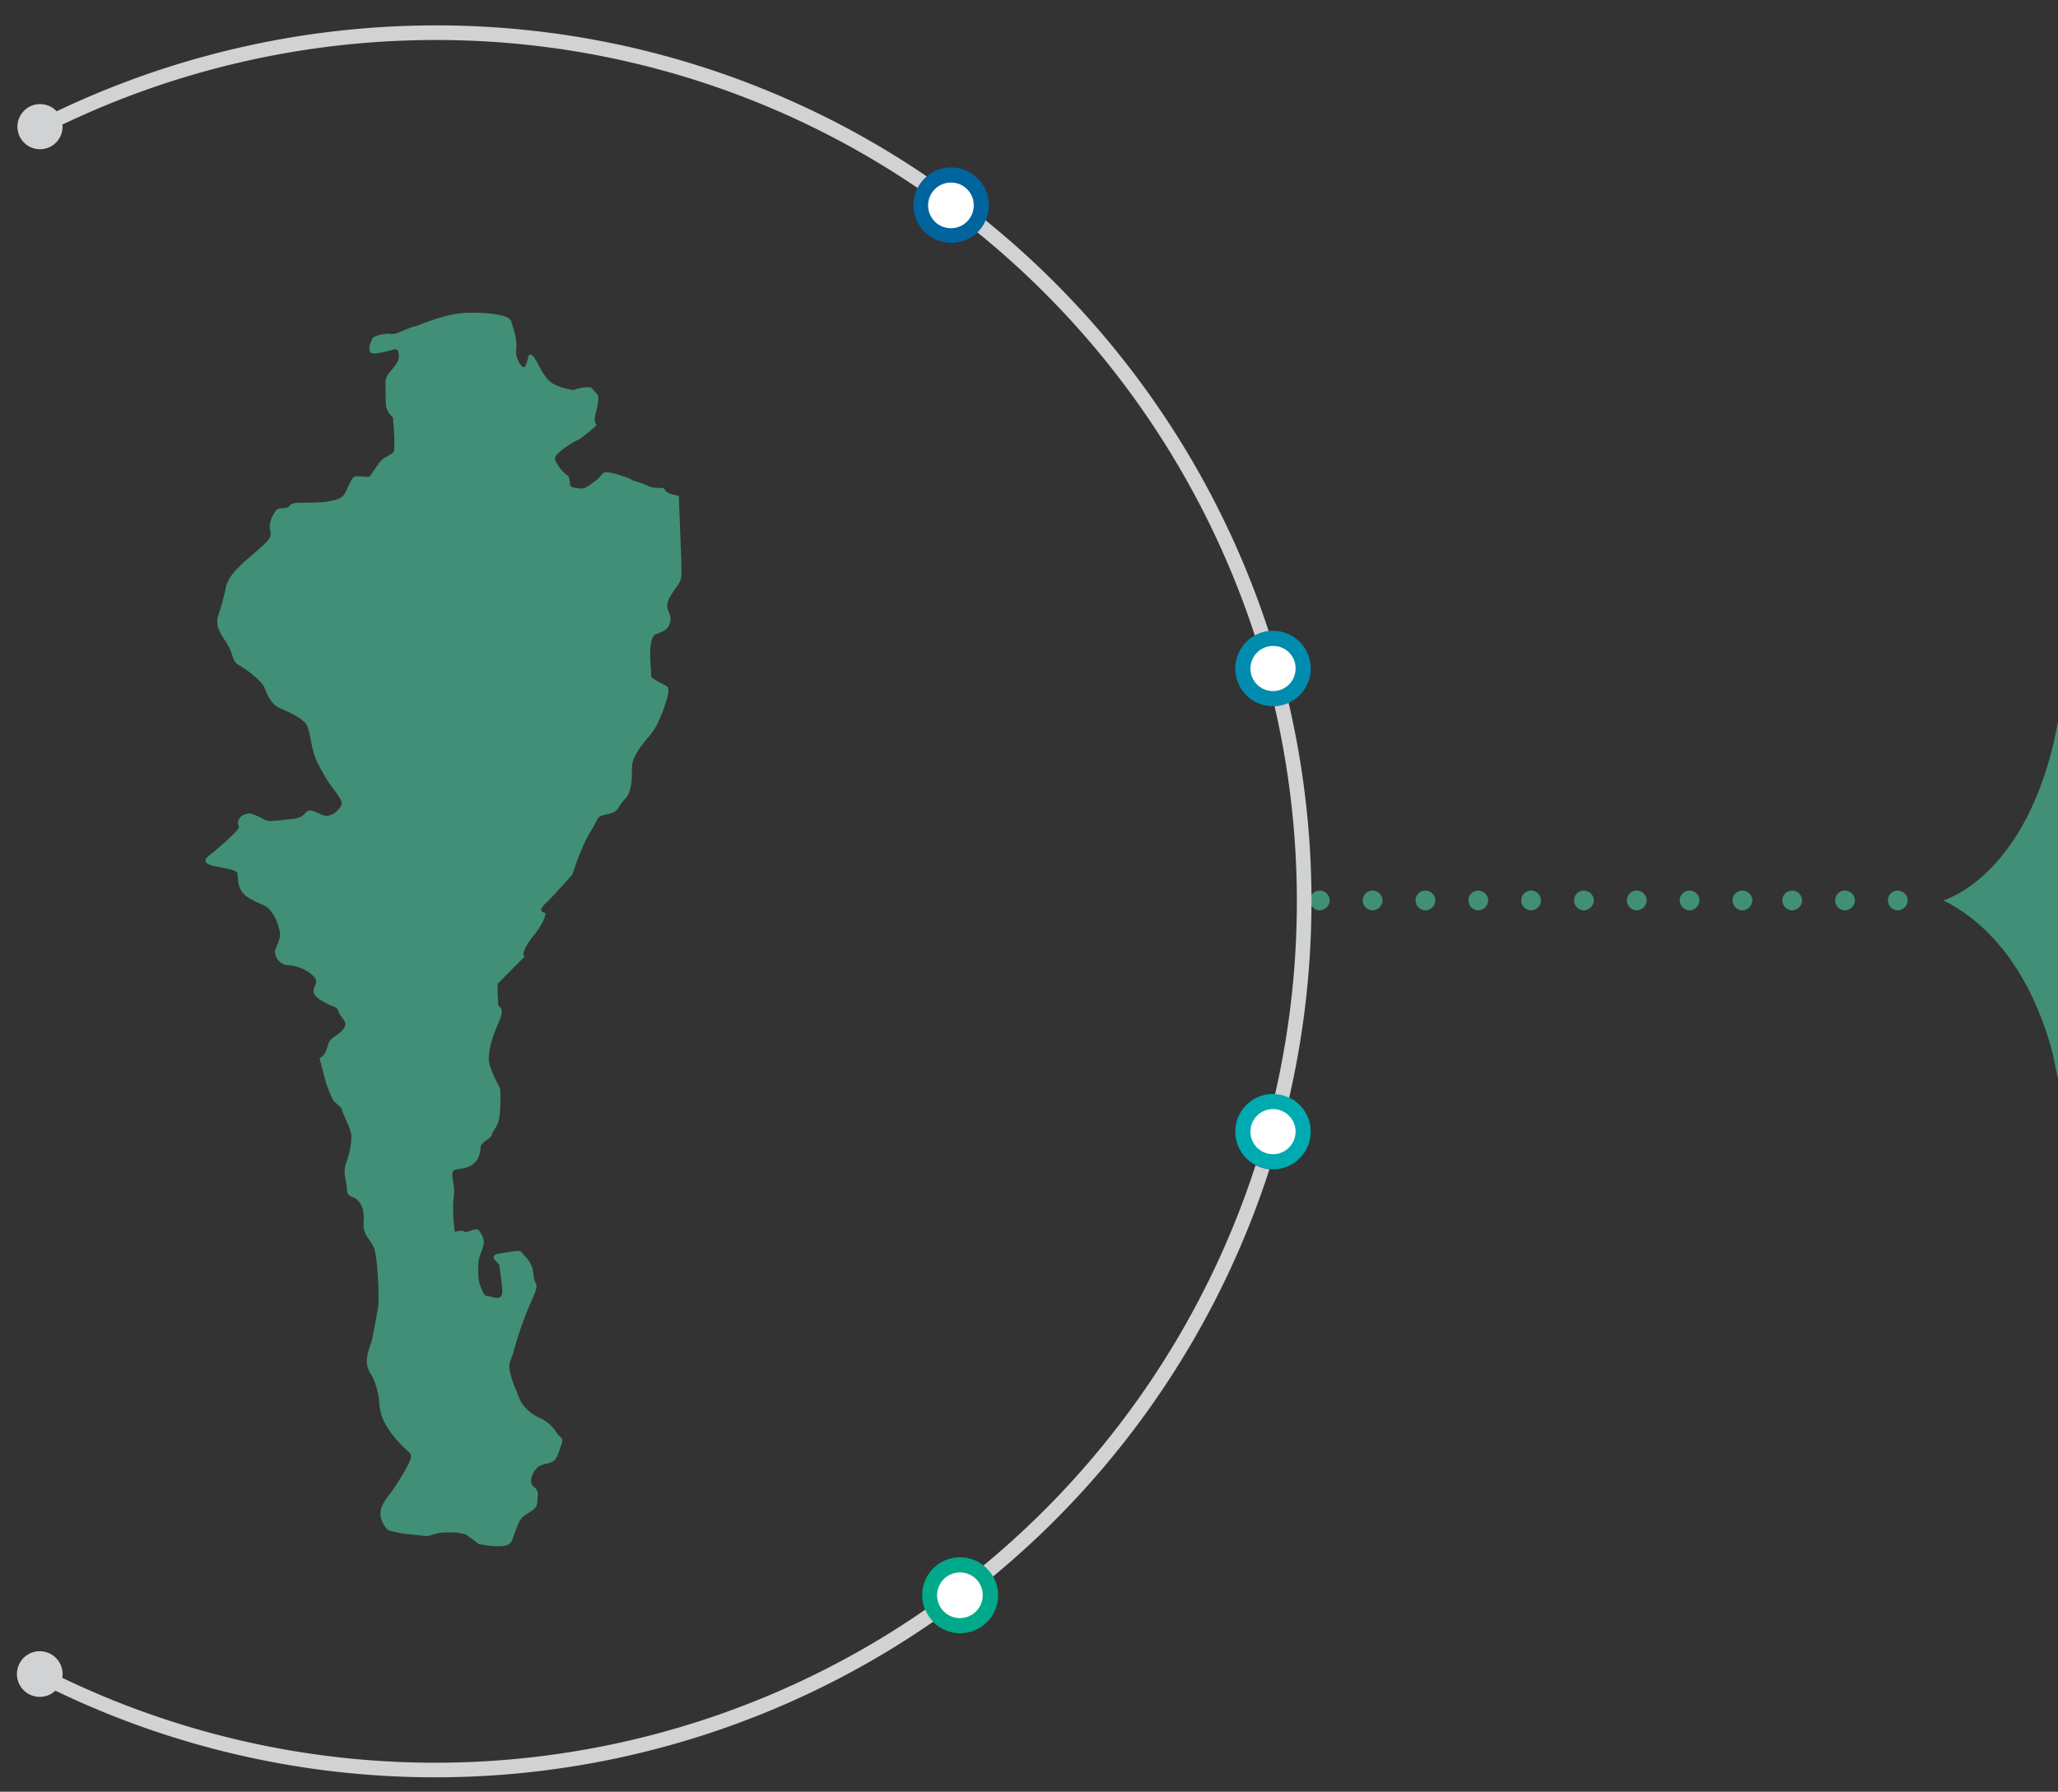 <svg xmlns="http://www.w3.org/2000/svg" xmlns:xlink="http://www.w3.org/1999/xlink" id="Layer_1" data-name="Layer 1" viewBox="0 0 802.5 698.7"><rect x="0" y="0" width="802.5" height="698.7" fill="#333333" stroke="none"/><defs><clipPath id="clip-path"><rect x="-265.5" y="-1695.5" width="1920" height="8930.36" fill="none"></rect></clipPath><clipPath id="clip-path-2"><rect x="-265.5" y="-1695.5" width="1920" height="8930.36" fill="none"></rect></clipPath></defs><title>Artboard 1</title><g clip-path="url(#clip-path)"><g clip-path="url(#clip-path-2)"><path d="M1108.8,37.1c-149.5,0-274.6,104.5-306.3,244.4h0c0,.2,0,.3-.1.4-.5,2.6-1.1,5.2-1.6,7.8-12.6,53.1-43,61.4-43,61.4,27.6,13.8,38.7,44.3,42.7,60,.6,3.2,1.3,6.5,2,9.7h0c31.7,140,156.8,244.4,306.3,244.4,173.4,0,314-140.6,314-314s-140.6-314-314-314" fill="#418f77"></path></g><g clip-path="url(#clip-path-2)"><path d="M264.7,193.4l.7,18.5c.2,3.9.4,9,.3,12.4s-2.4,4.5-4.7,9,1.1,5.7.4,8.9-2.2,3.8-5.6,5.1-2,13-2,13,.1,2.5.1,3.4,4.5,2.9,6.2,4-1.1,8.5-2.8,12.5a25.7,25.7,0,0,1-5.2,8.1c-1.9,2.3-5,6.4-5.5,9.4s.2,5.5-.8,9.7-2.6,4-4.3,7.1-4.3,2.7-6.6,3.5-1.3.9-4.8,6.6-6.9,16.4-6.9,16.4l-2.2,2.5-5.1,5.6-1.2,1.2A13.7,13.7,0,0,1,213,352c-4.4,4.4-.1,3.3-.3,4.4s-.7,3.5-4.5,8.3-4.9,8-3.5,8.2L194,383.7s.1,7.8.4,8.5,2.6.8.1,6.4-4,10.8-3.9,14.5,4.1,10.6,4.4,11.3a61.1,61.1,0,0,1-.1,9.7c-.2,5.1-2.9,6.8-3.1,8.4s-4.3,2.7-4.4,5-.7,5.3-3.9,7.1-6.4.7-7,2.6,1.1,5.2.4,9.9.4,13.3.4,13.3,3.1-1,3.8-.1,4.6-2.1,5.8-.3,2.2,3.4,1.6,5.7-1.9,4.5-2,7.5,0,6.2.8,8.2,1.3,4.1,3.1,4.1,6.1,2.9,5.4-3.5-1-6.9-1-8.3-5.7-4.1.7-5,7.1-1.5,8.3.1,3.8,3.3,4.2,8.1,2.5,2.9,0,8.7a143.9,143.9,0,0,0-7.3,19.9c-1.5,5.7-2.6,5.7-1.9,9.3a6.4,6.4,0,0,1,.2.7c1.1,4.4,1.6,4.8,3.4,9.5s6.3,7.2,8.2,8a15,15,0,0,1,6.2,5.3c1.5,2.7,3.3,1.9,2,5.4s-1.6,5.9-4.3,6.7-4.2.8-5.7,2.7-2.1,4.5-1.4,5.8,2.7,1.6,2.3,4.6.4,3.9-3,6.1-3.8,2.4-5.5,6.9-1.5,6-5.2,6.4-9.3-.8-9.3-.8l-5-3.7a37,37,0,0,0-3.9-.8c-.7.1-5.1-.2-7.1.3l-3.2.9-1.2.2-7.8-.8c-1,0-6.8-1.1-7.5-1.8s-3.1-3.8-2.6-7,2.8-5.6,5-8.7a93.9,93.9,0,0,0,5.2-8.5c1.3-2.4,2.1-4.1,1.4-5.2s-1.9-1.7-4.3-4.4a39.3,39.3,0,0,1-5.9-8.1,22,22,0,0,1-2-8.6c-.1-2.6-1.9-8.2-2.9-9.6a10.3,10.3,0,0,1-1.7-3.8h0a16.4,16.4,0,0,1-.2-2.3,28.7,28.7,0,0,1,1.9-7c.4-1.6,1.1-5.7,1.8-9.2q.3-1.9.6-3.3c.8-3.7-.1-21.5-1.6-24.4s-3.2-4.3-3.8-7,.9-6-1.4-9.9-5-1.6-5.2-5.5-1.7-6.6-.4-10.1,2.2-7.7,2.1-10.7-3.4-8.8-3.6-10.2-3.1-2.9-3.7-4.2-2.3-5.3-2.8-7.3-1.7-6.3-2.3-8.8a2.1,2.1,0,0,0,1-.6c1.9-1.6,2-4.1,2.7-5.6s2.4-2.1,4.2-3.7a6.7,6.7,0,0,0,1.4-1.5c2.2-2.7-1.1-4.2-1.9-6.7s-1.6-1.1-7.1-4.6-.4-5.7-1.9-8.2-6-5-10.5-5.3a5.5,5.5,0,0,1-5.3-5.7A48.3,48.3,0,0,0,109,366a7.5,7.5,0,0,0-.3-4.2,16.7,16.7,0,0,0-3.4-6.9c-2.2-2.5-4.2-2.1-8.8-5.1s-3.4-8.1-4-9.4-5.5-1.9-9.1-2.7-4-2.2-2.4-3.6,4-3.1,9.2-8,1.7-3.5,2.7-6,2.9-2.6,4-2.9,5,1.8,6.6,2.6,4.5.1,10.1-.4,4.9-2.8,6.9-3.3,5,2.4,7.4,2,3.8-2,5.1-3.8-2.8-6.2-4.5-8.7-5.1-8.4-6.1-11.7-1.4-7.5-2.5-10.5-6.5-5.4-10.5-7.1-5.4-6.1-6.4-8.4-6.7-6.8-9.8-8.5-1.7-4.2-5.5-9.7-3.2-7.8-2.4-10.3a84.8,84.8,0,0,0,2.7-10c.7-4.1,4.4-7.9,9.3-12.1s7.7-6.6,8.1-8.2-.2-1.9-.2-4.1a11.3,11.3,0,0,1,2.6-6.1c1.2-1.3,4.1-.1,5.1-1.6s3.7-1.2,6.6-1.3a58.7,58.7,0,0,0,7.5-.3c2.4-.4,5.8-1,7-2.6s2.6-5.8,3.8-6.9,5.4.1,6.1-.3,2.5-3.4,4.1-5.6,4.4-2.7,5.4-4-.2-13.6-.2-13.6a7.6,7.6,0,0,1-2.6-4c-.4-2.5-.1-5.4-.3-8.7s1.4-4.4,3.2-6.7,2.3-3.6,1.9-5.8-2.5-.9-3-.9-6.5,2-7.8.9,0-4.1.6-5.5,5.9-1.9,5.9-1.9a8.2,8.2,0,0,0,3.5-.1c1.3-.5,6.1-2.6,7.4-2.8s11.3-4.9,19.6-5.2,16.9.7,17.7,3.2,2.5,7.3,2,11,2.2,7.3,3.1,7S206,139,206,139s.7-1.9,2.4.6,3,6.3,5.9,9,9.3,3.5,9.3,3.5,6.5-2.3,7.6-.3,3.3,1,1.3,8.5,2.4,3.5-2,7.4-6.3,4.4-6.3,4.4-7.7,4.5-7.8,6.5,4.2,6.8,4.9,6.8,1,3.1,1,3.8,2.4,1.3,4.5,1.3,4.4-2.5,5.8-3.3,2.2-3.1,3.8-3.1,8.2,1.9,9.6,2.8,2.8.8,6.5,2.5,5.9,0,6.8,1.6,3,1.7,5.4,2.4" fill="#418f77"></path><path d="M510.8,351.1a3.8,3.8,0,0,1,3.8-3.8,3.9,3.9,0,0,1,3.9,3.8,4,4,0,0,1-3.9,3.9,3.9,3.9,0,0,1-3.8-3.9" fill="#418f77"></path><path d="M531.4,351.1a3.8,3.8,0,0,1,3.8-3.8,3.9,3.9,0,0,1,3.9,3.8,4,4,0,0,1-3.9,3.9,3.9,3.9,0,0,1-3.8-3.9" fill="#418f77"></path><path d="M552,351.1a3.8,3.8,0,0,1,3.8-3.8,3.9,3.9,0,0,1,3.9,3.8,4,4,0,0,1-3.9,3.9,3.9,3.9,0,0,1-3.8-3.9" fill="#418f77"></path><path d="M572.6,351.1a3.8,3.8,0,0,1,3.8-3.8,3.9,3.9,0,0,1,3.9,3.8,4,4,0,0,1-3.9,3.9,3.9,3.9,0,0,1-3.8-3.9" fill="#418f77"></path><path d="M593.2,351.1a3.8,3.8,0,0,1,3.8-3.8,3.9,3.9,0,0,1,3.9,3.8A4,4,0,0,1,597,355a3.9,3.9,0,0,1-3.8-3.9" fill="#418f77"></path><path d="M613.8,351.1a3.8,3.8,0,0,1,3.8-3.8,3.9,3.9,0,0,1,3.9,3.8,4,4,0,0,1-3.9,3.9,3.9,3.9,0,0,1-3.8-3.9" fill="#418f77"></path><path d="M634.4,351.1a3.8,3.8,0,0,1,3.8-3.8,3.9,3.9,0,0,1,3.9,3.8,4,4,0,0,1-3.9,3.9,3.9,3.9,0,0,1-3.8-3.9" fill="#418f77"></path><path d="M655,351.1a3.8,3.8,0,0,1,3.8-3.8,3.9,3.9,0,0,1,3.9,3.8,4,4,0,0,1-3.9,3.9,3.9,3.9,0,0,1-3.8-3.9" fill="#418f77"></path><path d="M675.6,351.1a3.8,3.8,0,0,1,3.8-3.8,3.9,3.9,0,0,1,3.9,3.8,4,4,0,0,1-3.9,3.9,3.9,3.9,0,0,1-3.8-3.9" fill="#418f77"></path><path d="M695,351.1a3.8,3.8,0,0,1,3.8-3.8,3.9,3.9,0,0,1,3.9,3.8,4,4,0,0,1-3.9,3.9,3.9,3.9,0,0,1-3.8-3.9" fill="#418f77"></path><path d="M715.6,351.1a3.8,3.8,0,0,1,3.8-3.8,3.9,3.9,0,0,1,3.9,3.8,4,4,0,0,1-3.9,3.9,3.9,3.9,0,0,1-3.8-3.9" fill="#418f77"></path><path d="M736.2,351.1a3.8,3.8,0,0,1,3.8-3.8,3.9,3.9,0,0,1,3.9,3.8A4,4,0,0,1,740,355a3.9,3.9,0,0,1-3.8-3.9" fill="#418f77"></path><path d="M356.2,80a14.7,14.7,0,1,0,14.7-14.7A14.7,14.7,0,0,0,356.2,80" fill="#00649f"></path><path d="M379.7,80a8.9,8.9,0,1,1-8.8-8.8,8.8,8.8,0,0,1,8.8,8.8" fill="#fff"></path><path d="M481.7,260.7A14.7,14.7,0,1,0,496.4,246a14.7,14.7,0,0,0-14.7,14.7" fill="#008caf"></path><path d="M505.2,260.7a8.8,8.8,0,1,1-8.8-8.8,8.7,8.7,0,0,1,8.8,8.8" fill="#fff"></path><path d="M481.7,441.3a14.7,14.7,0,1,0,14.7-14.7,14.7,14.7,0,0,0-14.7,14.7" fill="#00aab1"></path><path d="M505.2,441.3a8.8,8.8,0,1,1-8.8-8.8,8.8,8.8,0,0,1,8.8,8.8" fill="#fff"></path><path d="M359.6,622a14.8,14.8,0,1,0,14.8-14.7A14.7,14.7,0,0,0,359.6,622" fill="#00a989"></path><path d="M383.2,622a8.9,8.9,0,1,1-8.8-8.8,8.8,8.8,0,0,1,8.8,8.8" fill="#fff"></path><path d="M497.2,426.7a14.4,14.4,0,0,1,5.5,1.4,341.3,341.3,0,0,0-.2-154,16.4,16.4,0,0,1-5.5,1.3,337,337,0,0,1,.2,151.3" fill="#d0d2d3"></path><path d="M363.9,632.4a16,16,0,0,1-3.1-4.7A335.8,335.8,0,0,1,24.3,654.3c0-.5.1-.9.1-1.4a8.9,8.9,0,1,0-2.8,6.4,341.2,341.2,0,0,0,342.3-26.9" fill="#d0d2d3"></path><path d="M489.6,454.4A337.5,337.5,0,0,1,383.5,610.5a15.3,15.3,0,0,1,3.7,4.3A342.4,342.4,0,0,0,495,456a16.1,16.1,0,0,1-5.4-1.6" fill="#d0d2d3"></path><path d="M357.8,73.3a15.5,15.5,0,0,1,3.6-4.5A339.7,339.7,0,0,0,169.8,9.9,343.6,343.6,0,0,0,22.1,43.4a8.9,8.9,0,0,0-6.5-2.8,8.8,8.8,0,1,0,8.8,8.8,2.2,2.2,0,0,0-.1-.8,337.8,337.8,0,0,1,145.5-33,334,334,0,0,1,188,57.7" fill="#d0d2d3"></path><path d="M384.3,85.9a12.7,12.7,0,0,1-3.2,4.7A337,337,0,0,1,489.3,247.8a14.2,14.2,0,0,1,5.4-1.7A342.8,342.8,0,0,0,384.3,85.9" fill="#d0d2d3"></path></g></g></svg>